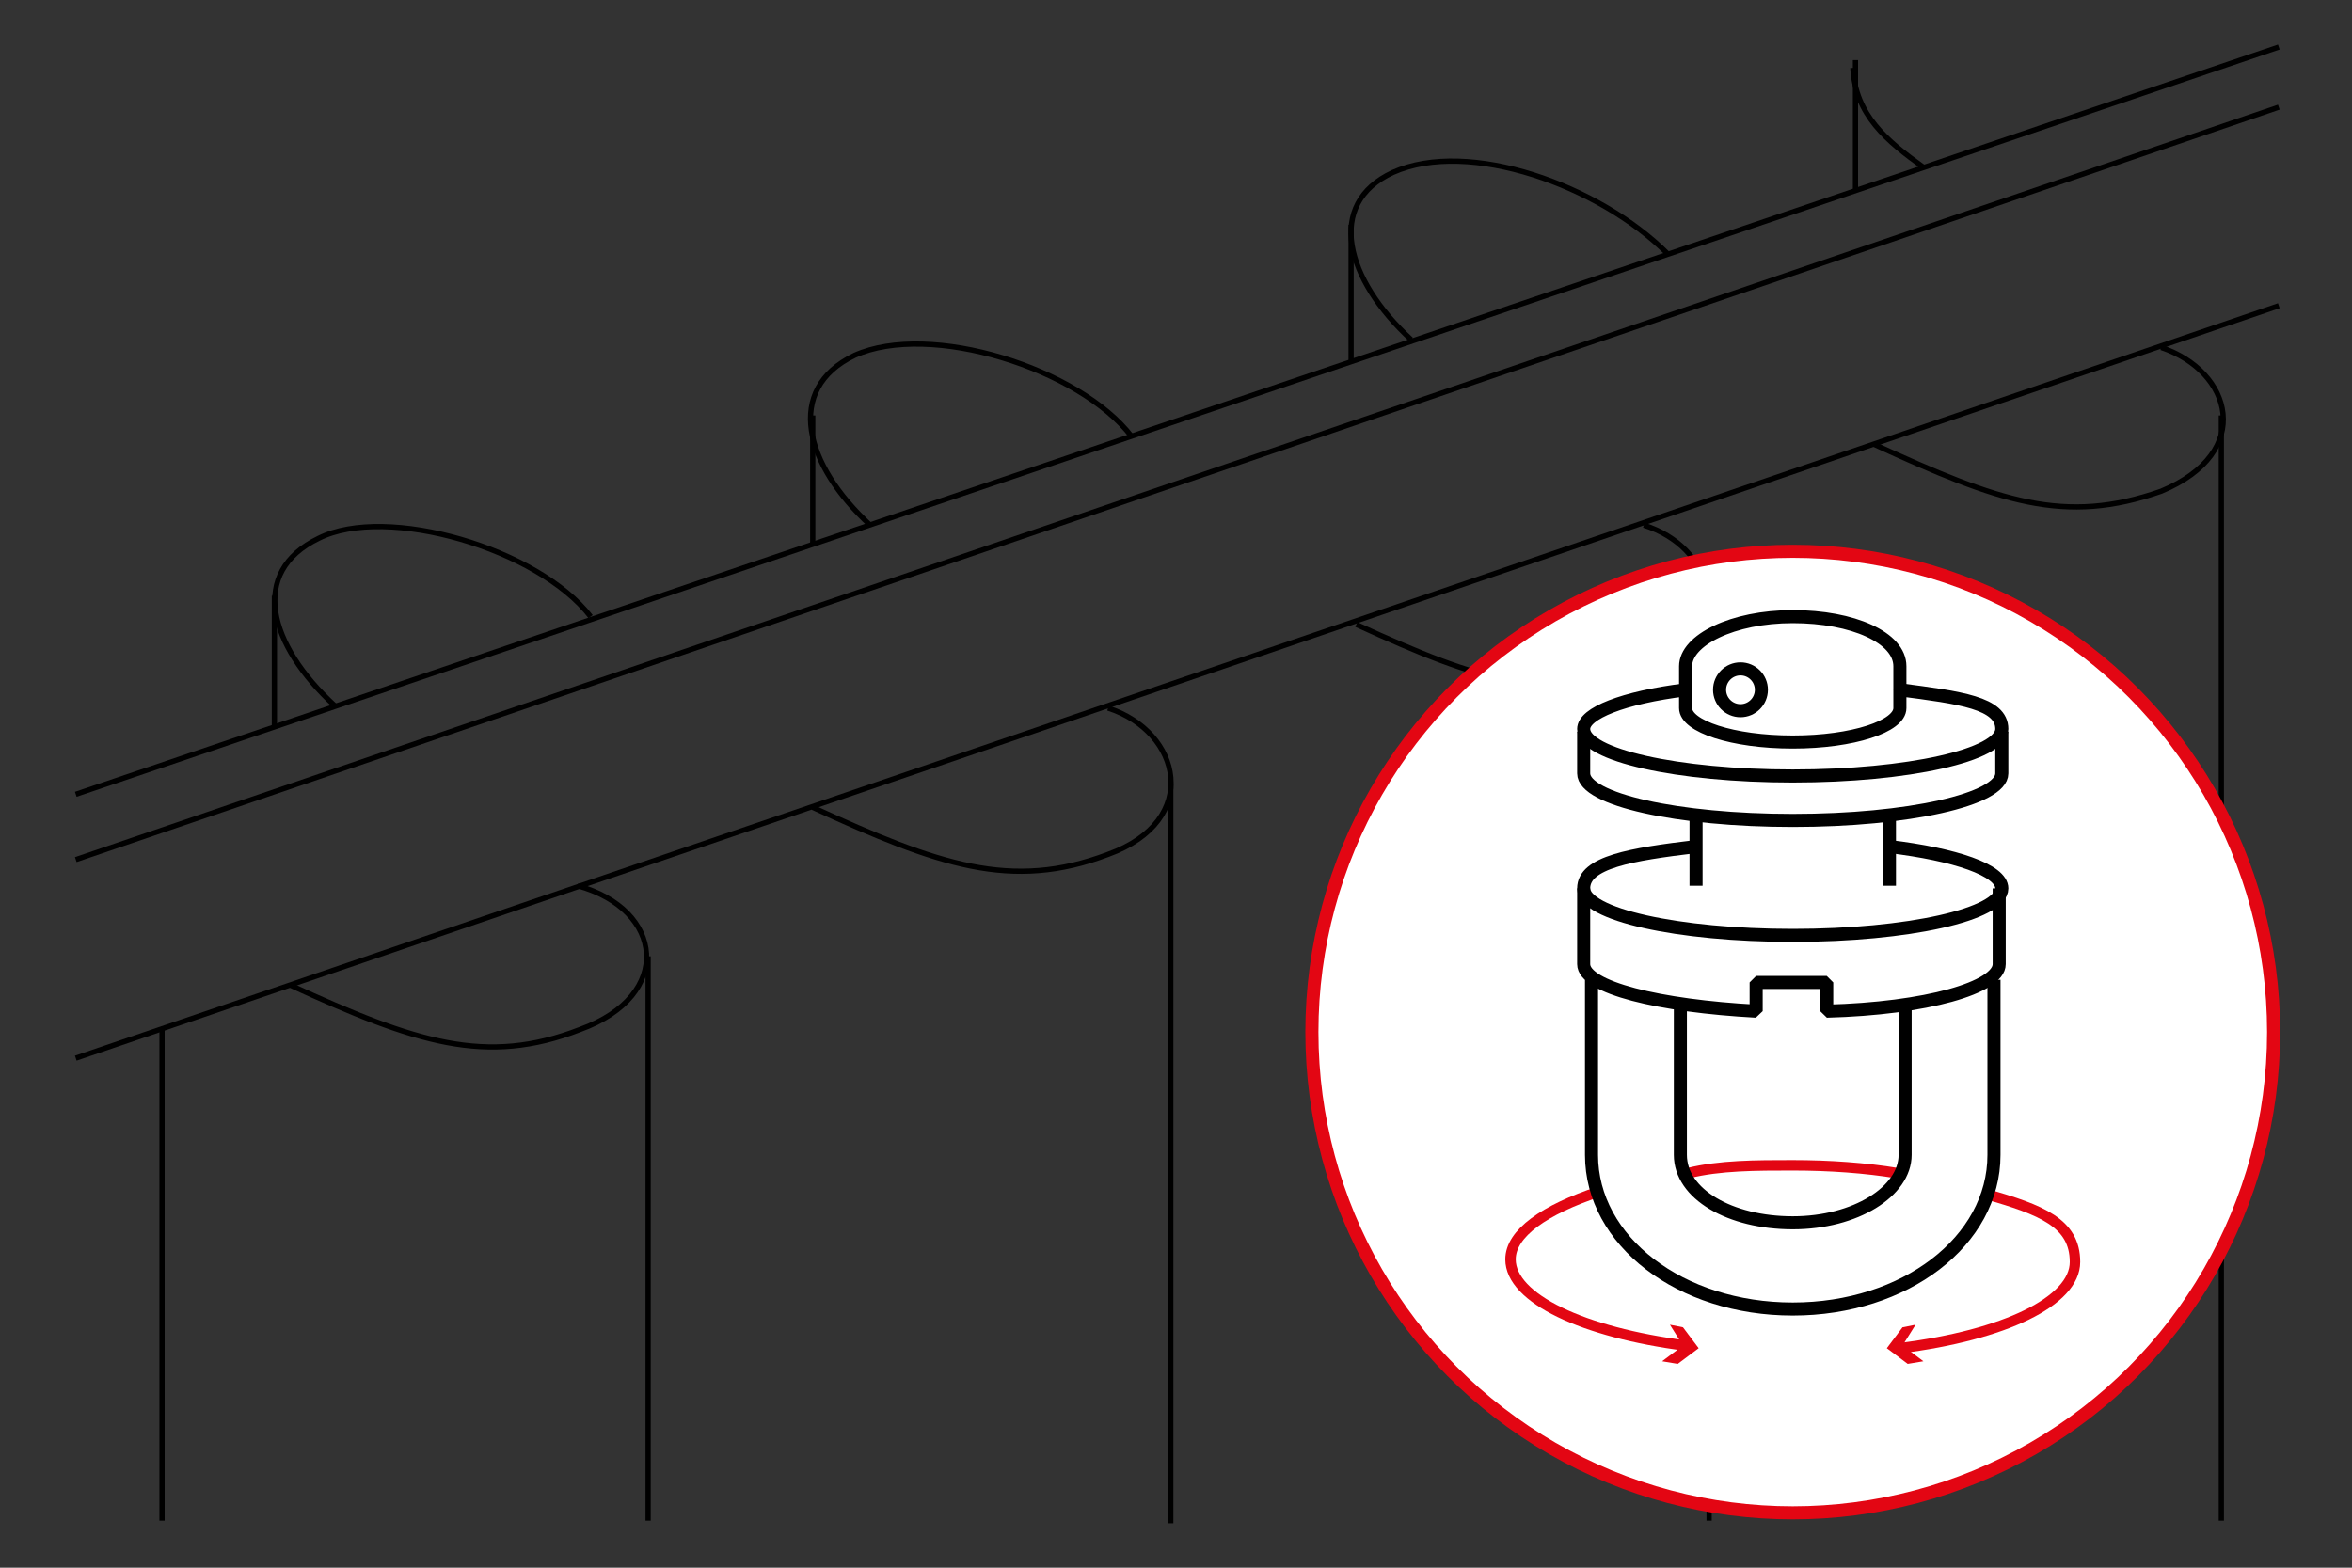<?xml version="1.0" encoding="UTF-8"?>
<svg xmlns="http://www.w3.org/2000/svg" version="1.1" viewBox="0 0 90 60">
  <rect x="0" y="0" width="90" height="60" fill="#333333" stroke="none"/>
  <defs>
    <style>
      .cls-1, .cls-2, .cls-3, .cls-4, .cls-5, .cls-6 {
        fill: none;
      }

      .cls-2, .cls-3, .cls-7 {
        stroke-width: .5px;
      }

      .cls-2, .cls-4 {
        stroke: #000;
      }

      .cls-2, .cls-7, .cls-6 {
        stroke-linejoin: bevel;
      }

      .cls-3 {
        stroke: #290000;
      }

      .cls-3, .cls-4, .cls-5 {
        stroke-miterlimit: 10;
      }

      .cls-4, .cls-5 {
        stroke-width: .2px;
      }

      .cls-8 {
        fill: #e30613;
      }

      .cls-7 {
        fill: #fff;
      }

      .cls-7, .cls-6 {
        stroke: #e30613;
      }

      .cls-5 {
        stroke: #e61f45;
      }

      .cls-9 {
        display: none;
      }

      .cls-6 {
        stroke-width: .4px;
      }
    </style>
  </defs>
  <!-- Generator: Adobe Illustrator 28.6.0, SVG Export Plug-In . SVG Version: 1.2.0 Build 709)  -->
  <g>
    <g id="Ebene_1">
      <g id="Ebene_2">
        <line class="cls-4" x1="2.9" y1="32.9" x2="87.2" y2="4.1"/>
        <line class="cls-4" x1="2.9" y1="40.5" x2="87.2" y2="11.7"/>
        <line class="cls-4" x1="2.9" y1="30.4" x2="87.2" y2="1.8"/>
        <line class="cls-4" x1="85" y1="58.2" x2="85" y2="15.9"/>
        <line class="cls-4" x1="6.2" y1="39.4" x2="6.2" y2="58.2"/>
        <path class="cls-4" d="M11.1,37.7c4.8,2.2,7.5,3.1,11.1,1.7,3.6-1.3,3.2-4.6-.1-5.5"/>
        <path class="cls-4" d="M31.1,30.9c4.8,2.2,7.6,3.2,11.3,1.8,3.6-1.3,2.8-4.7,0-5.6"/>
        <path class="cls-4" d="M51.9,23.9c4.8,2.2,7.3,3,11,1.6,3.7-1.5,2.6-4.6,0-5.4"/>
        <path class="cls-4" d="M71.7,17c4.8,2.2,7.3,3.1,11,1.8,3.6-1.5,2.7-4.6,0-5.5"/>
        <line class="cls-4" x1="24.8" y1="36.6" x2="24.8" y2="58.2"/>
        <line class="cls-4" x1="44.8" y1="30" x2="44.8" y2="58.3"/>
        <line class="cls-4" x1="65.4" y1="22.5" x2="65.4" y2="58.2"/>
        <path class="cls-4" d="M12.8,27c-2.5-2.3-3.3-5.1-.6-6.4,2.6-1.3,8.4.4,10.4,3"/>
        <line class="cls-4" x1="10.5" y1="22.8" x2="10.5" y2="27.8"/>
        <path class="cls-4" d="M33.3,20.1c-2.5-2.3-3.3-5.2-.6-6.5,2.9-1.3,8.6.5,10.6,3.1"/>
        <line class="cls-4" x1="31.1" y1="15.9" x2="31.1" y2="20.8"/>
        <path class="cls-4" d="M54,13c-2.5-2.3-3.3-5.2-.7-6.4,2.9-1.3,7.9.5,10.5,3.1"/>
        <line class="cls-4" x1="51.7" y1="8.6" x2="51.7" y2="13.9"/>
        <path class="cls-4" d="M73.6,6.4c-1.4-1-2.6-2-2.7-3.8"/>
        <line class="cls-4" x1="71" y1="2.3" x2="71" y2="7.3"/>
      </g>
      <circle class="cls-7" cx="68.6" cy="39.5" r="18.4"/>
      <path class="cls-2" d="M72.7,26.4v.7c0,.7-1.8,1.3-4.1,1.3s-4.1-.6-4.1-1.3v-.7c-2.4.3-3.9.9-3.9,1.5,0,1,3.6,1.8,8,1.8s8-.8,8-1.8-1.6-1.2-3.9-1.5Z"/>
      <path class="cls-2" d="M72.7,26.4v-.9c0-1.1-1.8-1.9-4.1-1.9s-4.1.9-4.1,1.9v.9"/>
      <path class="cls-2" d="M76.6,28v1.6c0,1-3.6,1.8-8,1.8s-8-.8-8-1.8v-1.6"/>
      <path class="cls-2" d="M72.3,32.4c2.5.3,4.3.9,4.3,1.6,0,1-3.6,1.8-8,1.8s-8-.8-8-1.8,1.8-1.3,4.3-1.6"/>
      <g>
        <g>
          <path class="cls-6" d="M61.2,45.6c-2.1.7-3.4,1.6-3.4,2.6,0,1.5,2.8,2.8,6.7,3.3"/>
          <polygon class="cls-8" points="63.6 52.1 64.4 51.5 63.9 50.7 64.4 50.8 65 51.6 64.2 52.2 63.6 52.1"/>
        </g>
        <path class="cls-6" d="M72.6,44.9c-1.2-.2-2.6-.3-4-.3s-2.8,0-4,.3"/>
        <g>
          <path class="cls-6" d="M72.7,51.6c4-.5,6.7-1.8,6.7-3.3s-1.3-2-3.4-2.6"/>
          <polygon class="cls-8" points="73.6 52.1 72.8 51.5 73.3 50.7 72.8 50.8 72.2 51.6 73 52.2 73.6 52.1"/>
        </g>
      </g>
      <path class="cls-2" d="M72.9,38.5v5.7c0,1.4-1.9,2.6-4.3,2.6s-4.3-1.1-4.3-2.6v-5.7"/>
      <path class="cls-2" d="M76.3,37.5v6.7c0,3.3-3.4,5.9-7.7,5.9s-7.7-2.6-7.7-5.9v-6.7"/>
      <line class="cls-2" x1="64.9" y1="31.2" x2="64.9" y2="33.9"/>
      <line class="cls-2" x1="72.3" y1="31.2" x2="72.3" y2="33.9"/>
      <path class="cls-2" d="M60.6,34v2.9c0,.9,2.9,1.6,6.6,1.8v-1.1h2.7v1.1c3.8-.1,6.6-.9,6.6-1.8v-2.9"/>
      <circle class="cls-2" cx="66.6" cy="26.4" r=".8"/>
      <g id="Ebene_2-2" data-name="Ebene_2" class="cls-9">
        <g id="Ebene_2-3" data-name="Ebene_2">
          <line class="cls-4" x1="68.1" y1="10.6" x2="87.2" y2="4.1"/>
          <line class="cls-4" x1="51.7" y1="16.1" x2="61.6" y2="12.9"/>
          <line class="cls-4" x1="35" y1="21.8" x2="45.1" y2="18.4"/>
          <line class="cls-4" x1="18.5" y1="27.6" x2="28.6" y2="24.1"/>
          <line class="cls-4" x1="68.5" y1="16" x2="87.2" y2="9.6"/>
          <line class="cls-4" x1="52" y1="21.5" x2="61.6" y2="18.3"/>
          <line class="cls-4" x1="35.4" y1="27.1" x2="45.1" y2="23.9"/>
          <line class="cls-4" x1="18.8" y1="32.9" x2="28.6" y2="29.7"/>
          <path class="cls-4" d="M11.9,29.7l-7.5,2.6h0c-.9.3-1.5,1.4-1.5,2.4s1.1,2.4,2.5,2.4.5,0,.7,0l5.8-2"/>
          <path class="cls-4" d="M45.4,58.4"/>
          <path class="cls-4" d="M66.5,58.4"/>
          <path class="cls-4" d="M22.4,58.4"/>
          <path class="cls-4" d="M9.8,36"/>
        </g>
        <g id="Ebene_3">
          <path class="cls-4" d="M77.9,7.1V2.3c-2.1.9-3.1,1.7-9.5,1.7s-6.8,2.4-6.8,2.4v51.9"/>
          <path class="cls-4" d="M77.9,58.2V12.8"/>
          <path class="cls-4" d="M28.6,20.8c-2.1.9-3.3,1.7-9.9,1.7s-6.8,2.4-6.8,2.4v33.2"/>
          <path class="cls-4" d="M28.6,58.4V19s.9-2.4,6.8-2.4,7.6-1,9.7-1.7"/>
          <path class="cls-4" d="M45.1,58.4V12.6s.9-2.4,6.8-2.4,7.6-1,9.9-2"/>
          <path class="cls-3" d="M22,31.8c-.3,1.3-1,2.1-2,2.1s-2.1-1.8-2.1-4.1.9-4.1,2.1-4.1.9.3,1.1.9"/>
          <path class="cls-3" d="M38.5,26.1c-.3,1.4-.9,2.3-1.9,2.3s-2.1-1.8-2.1-4.1.9-4.1,2.1-4.1.9.2,1.1.7"/>
          <path class="cls-3" d="M55.3,20.4c-.3,1.4-1,2.2-1.8,2.2s-2.1-2-2.1-4.1.9-4.1,2.1-4.1.9.2,1.2.8"/>
          <path class="cls-3" d="M71.9,14.8c-.3,1.1-1,2.2-2,2.2s-2.1-2-2.1-4.1.9-4.1,2.1-4.1.9.3,1.3.9"/>
        </g>
        <path class="cls-5" d="M3.6,32.6"/>
        <rect class="cls-1" width="90" height="60"/>
      </g>
    </g>
  </g>
</svg>